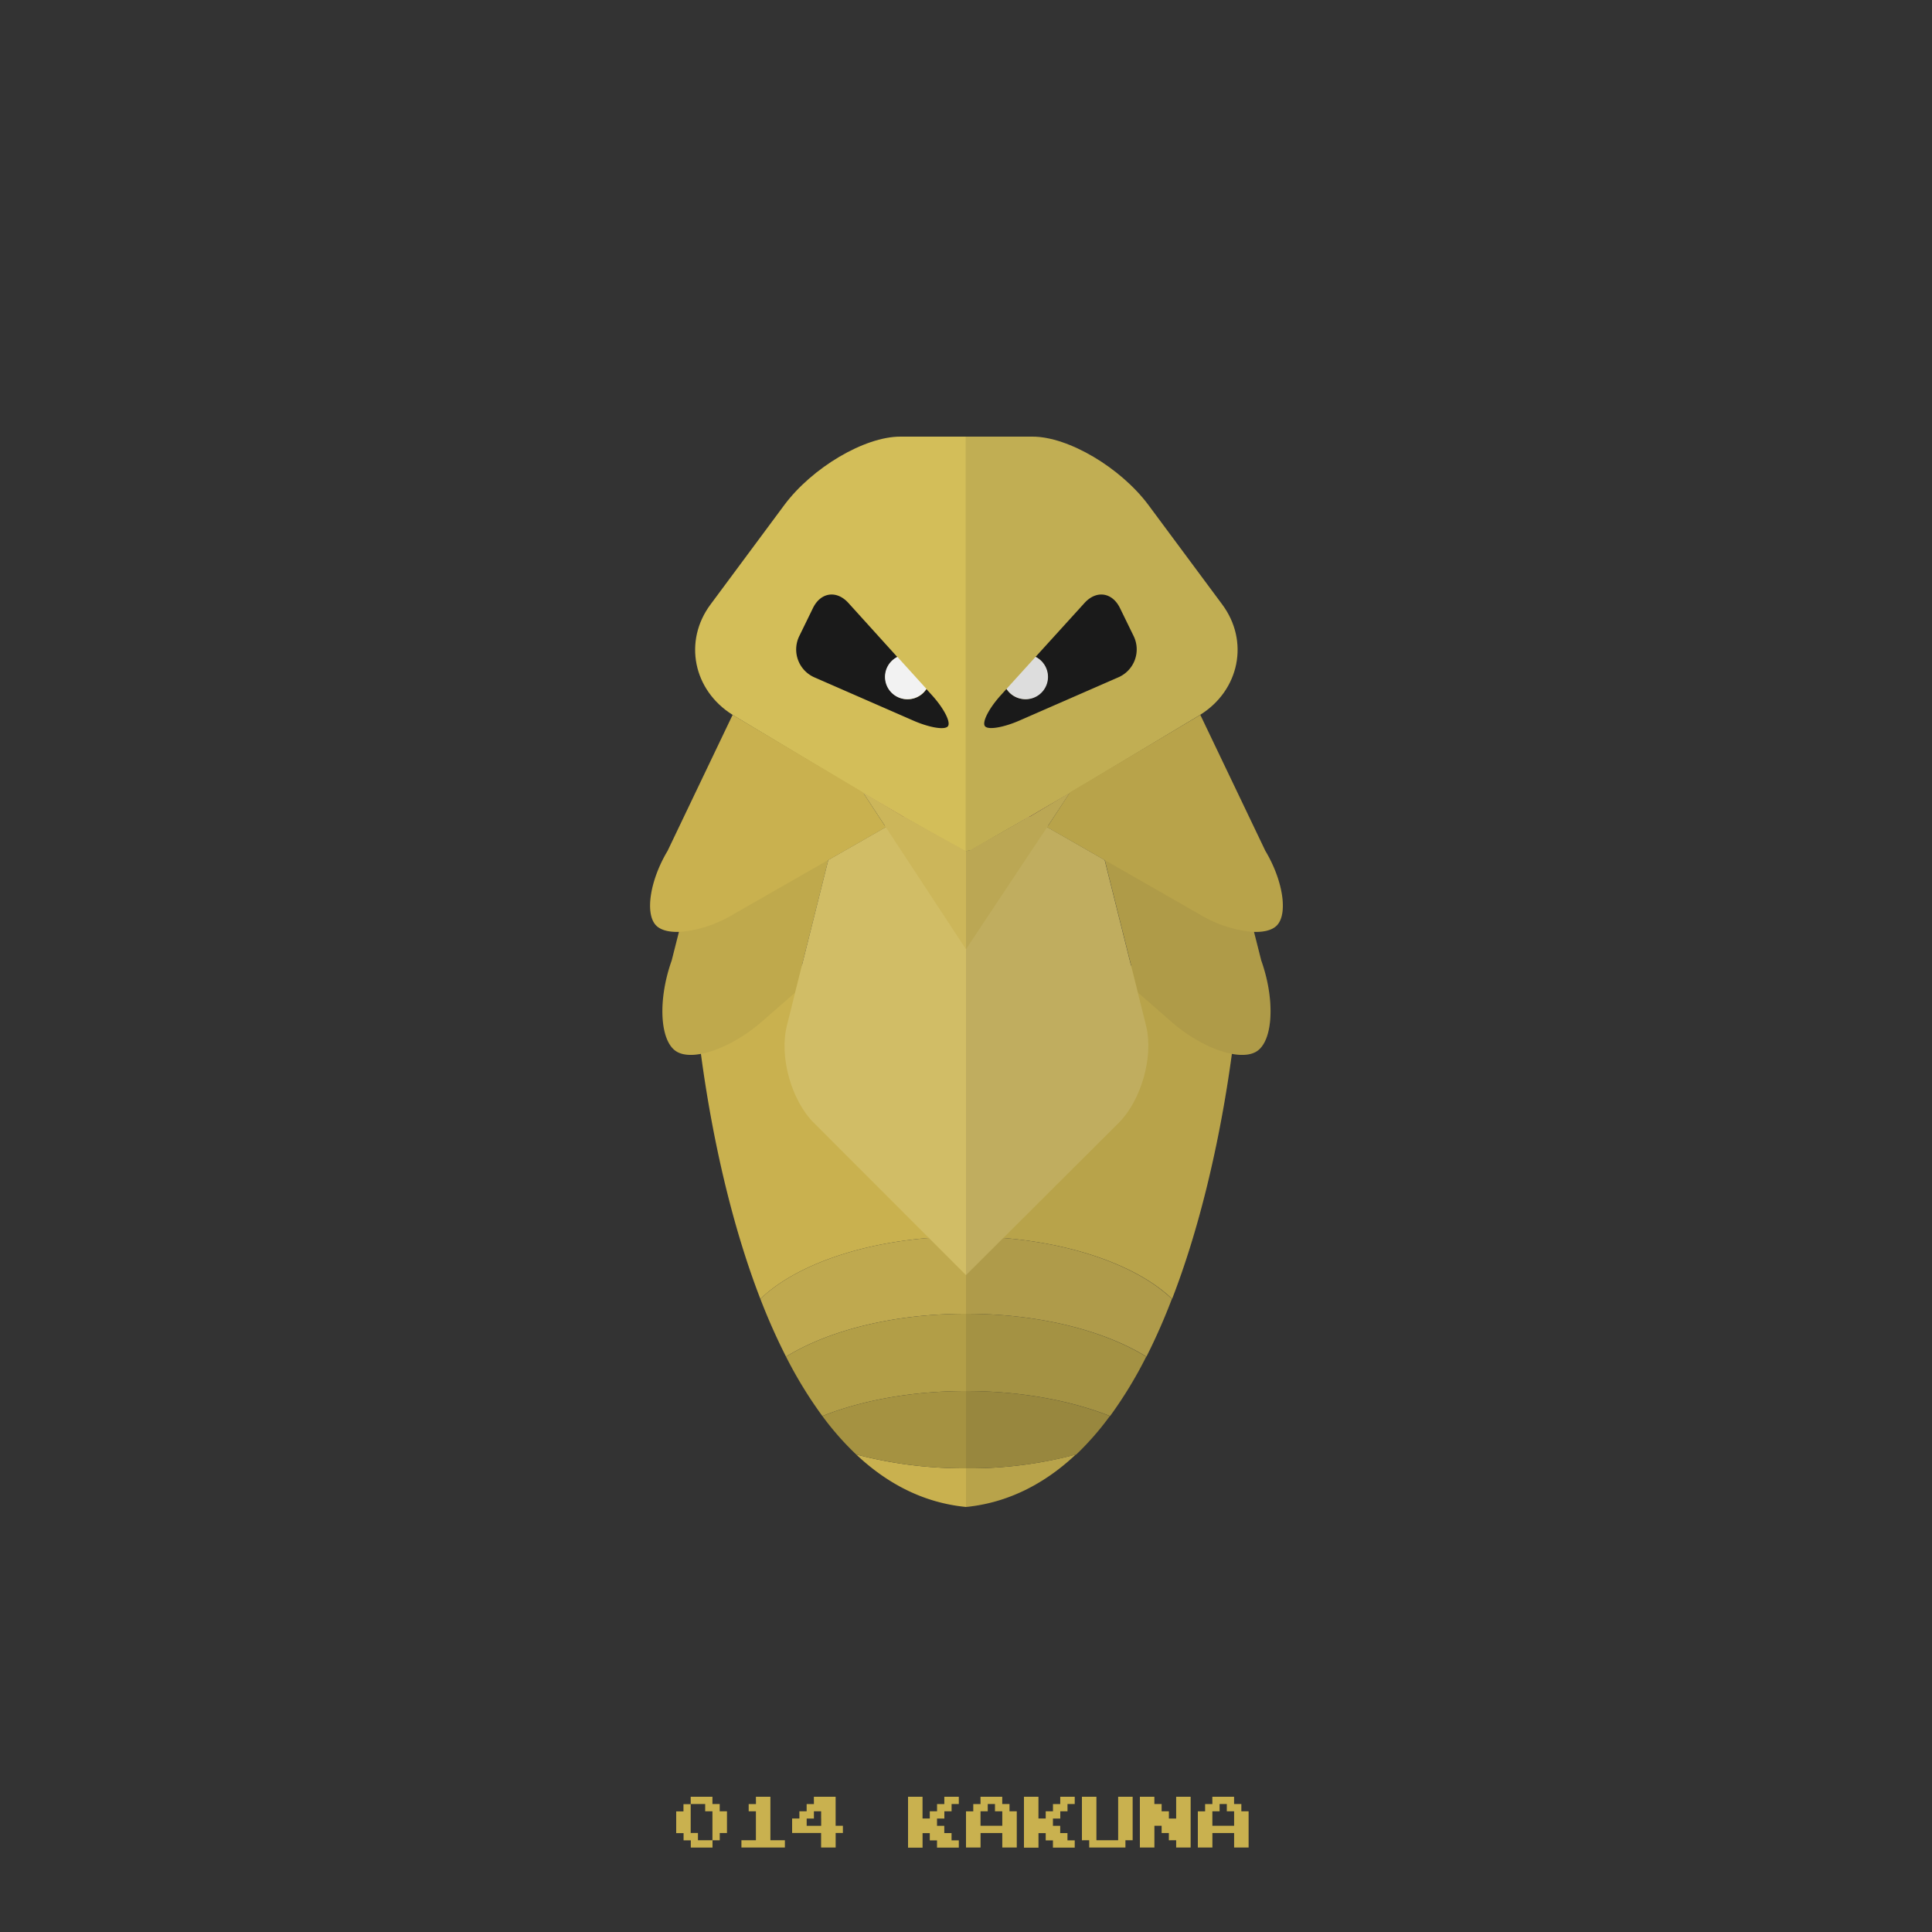 <?xml version="1.0" ?><svg id="pkft" viewBox="0 0 500 500" xmlns="http://www.w3.org/2000/svg"><rect x="0" y="0" width="500" height="500" fill="#333333" stroke="none"/><defs><style>.cls-1{fill:#bfa94f;}.cls-2{fill:#b29e47;}.cls-3{fill:#c9b14f;}.cls-4{fill:#a59241;}.cls-5{fill:none;}.cls-6{fill:#f2ab68;}.cls-7{fill:#bfa94c;}.cls-8{fill:#d1bd66;}.cls-9{fill:#d3be59;}.cls-10{fill:#ff7bac;}.cls-11{fill:#ccb65a;}.cls-12{fill:#1a1a1a;}.cls-13{fill:#f2f2f2;}.cls-14{opacity:0.1;}</style></defs><title/><path class="cls-1" d="M203.42,351.1c11-6.77,27.77-11.1,46.58-11.1V320c-23.14,0-43.21,6.55-53.22,16.15A159.36,159.36,0,0,0,203.42,351.1Z"/><path class="cls-2" d="M212.83,366.47C223,362.42,236,360,250,360V340c-18.8,0-35.58,4.33-46.58,11.1A109.6,109.6,0,0,0,212.83,366.47Z"/><path class="cls-3" d="M250,390V380a110,110,0,0,1-28.42-3.58C229.5,383.88,238.88,388.91,250,390Z"/><path class="cls-4" d="M221.58,376.42A110,110,0,0,0,250,380V360c-14,0-27,2.42-37.17,6.47A74.76,74.76,0,0,0,221.58,376.42Z"/><polygon class="cls-5" points="248.88 219.65 248.87 219.65 248.88 219.66 248.88 219.65"/><polygon class="cls-6" points="248.87 219.65 223.34 205.08 233.91 211.38 248.87 219.65"/><path class="cls-3" d="M210.94,260a9.17,9.17,0,1,0-17.54,0H180s2.94,40.36,16.78,76.15c10-9.59,30.08-16.15,53.22-16.15V260H210.94Z"/><path class="cls-7" d="M228.79,214.31l1.39-.79-0.53-.21-40.75,23.32A33,33,0,0,1,175.75,241l-1.92,7.58c-3.6,10.1-3.1,20.66,1.11,23.46s14.26-.68,22.34-7.74l8.51-7.43,8.58-34.31Z"/><path class="cls-8" d="M248.88,220h0l-15.74-9.09,0.78,0.46-3.74,2.14-1.39.79-14.43,8.26-8.58,34.31-2.14,8.58c-2,8,1.13,19.33,7,25.16L250,330V220.28Z"/><path class="cls-9" d="M233,113c-9.33,0-22.83,8.06-30,17.67l-19.09,25.73c-7.09,9.49-4.52,22.22,5.67,28.59l0.39,0.25,32.66,19.6,0.68,0.41L248.87,220h0l1.12,0.28V113H233Z"/><polygon class="cls-10" points="233.14 210.91 223.34 205.08 233.91 211.38 233.14 210.91"/><path class="cls-3" d="M190,185.24l-0.39-.25L172.77,220.2c-4.59,7.66-5.92,16.36-2.94,19.34,1.32,1.32,3.78,1.82,6.78,1.58a31.93,31.93,0,0,0,12.73-4.23l25-14.32,14.43-8.26,0.45-.26-5.89-9Z"/><polygon class="cls-11" points="248.88 219.65 248.88 219.66 248.87 219.65 233.91 211.38 223.34 205.08 229.23 214.06 229.61 214.63 238.36 227.95 250 245.67 250 220.28 248.88 219.65"/><path class="cls-12" d="M206.89,164.54l3.51-7.19c2-4.08,6.12-4.67,9.17-1.3l12.67,14a5.78,5.78,0,1,0,7.51,8.28l1.47,1.62c3.05,3.37,4.9,6.95,4.1,8s-4.86.34-9-1.48l-25.46-11.13A7.88,7.88,0,0,1,206.89,164.54Z"/><path class="cls-13" d="M235.57,180.91A5.78,5.78,0,0,1,232.25,170l7.51,8.28A5.77,5.77,0,0,1,235.57,180.91Z"/><path class="cls-1" d="M296.7,351.1C285.7,344.33,269,340,250,340V320c23,0,43.27,6.55,53.28,16.15A159,159,0,0,1,296.7,351.1Z"/><path class="cls-2" d="M287.29,366.47C277.07,362.42,264,360,250,360V340c19,0,35.64,4.33,46.64,11.1A109.32,109.32,0,0,1,287.29,366.47Z"/><path class="cls-3" d="M250,390V380a106.07,106.07,0,0,0,28.42-3.58C270.5,383.88,261,388.91,250,390Z"/><path class="cls-4" d="M278.54,376.42A107,107,0,0,1,250,380V360c14,0,27,2.42,37.23,6.47A74.39,74.39,0,0,1,278.54,376.42Z"/><polygon class="cls-5" points="251.36 219.65 251.36 219.65 251.36 219.66 251.36 219.65"/><polygon class="cls-6" points="251.36 219.65 276.9 205.08 266.32 211.38 251.36 219.65"/><path class="cls-3" d="M289.3,260a10,10,0,0,1-.4-2.67A9.17,9.17,0,1,1,306.84,260h13.4s-3.05,40.36-16.9,76.15C293.33,326.55,273,320,250,320V260h39.3Z"/><path class="cls-7" d="M271.45,214.31l-1.39-.79,0.53-.21,40.75,23.32A33,33,0,0,0,324.49,241l1.92,7.58c3.6,10.1,3.1,20.66-1.11,23.46S311,271.36,303,264.3l-8.51-7.43-8.58-34.31Z"/><path class="cls-8" d="M251.36,220h0l15.74-9.09-0.78.46,3.74,2.14,1.39,0.79,14.43,8.26,8.58,34.31,2.14,8.58c2,8-1.25,19.33-7.09,25.16L250,330V220.28Z"/><path class="cls-9" d="M267.19,113c9.33,0,22.83,8.06,30,17.67l19.09,25.73c7.09,9.49,4.52,22.22-5.67,28.59l-0.39.25-32.66,19.6-0.68.41L251.36,220h0l-1.36.28V113h17.19Z"/><polygon class="cls-10" points="267.1 210.91 276.9 205.08 266.32 211.38 267.1 210.91"/><path class="cls-3" d="M310.24,185.24l0.39-.25,16.84,35.21c4.59,7.66,5.92,16.36,2.94,19.34-1.32,1.32-3.78,1.82-6.78,1.58a31.93,31.93,0,0,1-12.73-4.23l-25-14.32-14.43-8.26-0.45-.26,5.89-9Z"/><polygon class="cls-11" points="251.24 220 251.3 220 251.33 219.83 266.31 211.46 276.89 205.13 271 214.08 270.62 214.64 261.76 227.95 250 245.67 250 220.28 251.24 220"/><path class="cls-12" d="M293.35,164.54l-3.51-7.19c-2-4.08-6.12-4.67-9.17-1.3L268,170a5.78,5.78,0,1,1-7.51,8.28L259,179.93c-3.05,3.37-4.9,6.95-4.1,8s4.86,0.34,9-1.48l25.46-11.13A7.88,7.88,0,0,0,293.35,164.54Z"/><path class="cls-13" d="M264.67,180.91A5.78,5.78,0,0,0,268,170l-7.51,8.28A5.77,5.77,0,0,0,264.67,180.91Z"/><g class="cls-14"><path class="cls-12" d="M287.29,366.47a109.32,109.32,0,0,0,9.35-15.37C285.64,344.33,269,340,250,340v20C264,360,277.07,362.42,287.29,366.47Z"/><path class="cls-12" d="M250,390c11-1.09,20.46-6.1,28.38-13.54l0.16,0a74.39,74.39,0,0,0,8.69-9.95C277,362.42,264,360,250,360v30Z"/><path class="cls-12" d="M330.41,239.54c3-3,1.65-11.68-2.94-19.34L310.63,185c10.19-6.37,12.77-19.1,5.67-28.59l-19.09-25.73c-7.18-9.61-20.69-17.67-30-17.67H250V340c19,0,35.7,4.33,46.7,11.1a159,159,0,0,0,6.58-14.95c-8.58-8.23-24.71-14.22-43.64-15.76h0c18.94,1.54,35.12,7.53,43.7,15.76,9-23.35,13.48-48.66,15.47-63.42,2.68,0.5,5,.32,6.49-0.69,4.21-2.8,4.71-13.36,1.11-23.46l-1.88-7.42C327.12,241.24,329.23,240.72,330.41,239.54Zm-64.09-28.16,0.78-.46,3.49-2-4.2,2.52Z"/></g><path class="cls-3" d="M178.75,465.94V465h5.63v1.88h1.88v1.88h1.88v5.63h-1.87v1.88h-1.87v1.88h-5.62v-1.87h-1.87v-1.87H175v-5.62h1.88v-1.87h1.88v-0.94Zm3.75,1.88v-0.94h-3.75v7.5h1.88v1.88h3.75v-7.5H182.5v-0.94Z"/><path class="cls-3" d="M195.63,465.94V465h3.75v11.25h3.75v1.88H191.88v-1.87h3.75v-7.5h-1.87v-1.87h1.88v-0.94Z"/><path class="cls-3" d="M210.63,465.94V465h5.63v7.5h1.88v1.88h-1.87v3.75H212.5v-3.75H205v-3.75h1.88v-1.87h1.88v-1.87h1.88v-0.94Zm1.88,4.69v-1.87h-1.87v1.88h-1.87v1.88h3.75v-1.87Z"/><path class="cls-3" d="M235,471.56V465h3.75v5.63h1.88v-1.87h1.88v-1.87h1.88V465h3.75v1.88h-1.87v1.88h-1.87v1.88H242.5v1.88h1.88v1.88h1.88v1.88h1.88v1.88H242.5v-1.87h-1.87v-1.87h-1.87v3.75H235v-6.56Z"/><path class="cls-3" d="M253.75,465.94V465h5.63v1.88h1.88v1.88h1.88v9.38h-3.75v-3.75h-5.62v3.75H250v-9.37h1.88v-1.87h1.88v-0.94Zm3.75,1.88v-0.94h-1.87v1.88h-1.87v3.75h5.63v-3.75H257.5v-0.94Z"/><path class="cls-3" d="M265,471.56V465h3.75v5.63h1.88v-1.87h1.88v-1.87h1.88V465h3.75v1.88h-1.87v1.88h-1.87v1.88H272.5v1.88h1.88v1.88h1.88v1.88h1.88v1.88H272.5v-1.87h-1.87v-1.87h-1.87v3.75H265v-6.56Z"/><path class="cls-3" d="M280,470.63V465h3.75v11.25h5.63V465h3.75v11.25h-1.87v1.88h-9.37v-1.87H280v-5.62Z"/><path class="cls-3" d="M295,471.56V465h3.75v1.88h1.88v1.88h1.88v1.88h1.88V465h3.75v13.13h-3.75v-1.87H302.5v-1.87h-1.87V472.5h-1.87v5.63H295v-6.56Z"/><path class="cls-3" d="M313.75,465.94V465h5.63v1.88h1.88v1.88h1.88v9.38h-3.75v-3.75h-5.62v3.75H310v-9.37h1.88v-1.87h1.88v-0.94Zm3.75,1.88v-0.94h-1.87v1.88h-1.87v3.75h5.63v-3.75H317.5v-0.94Z"/></svg>
